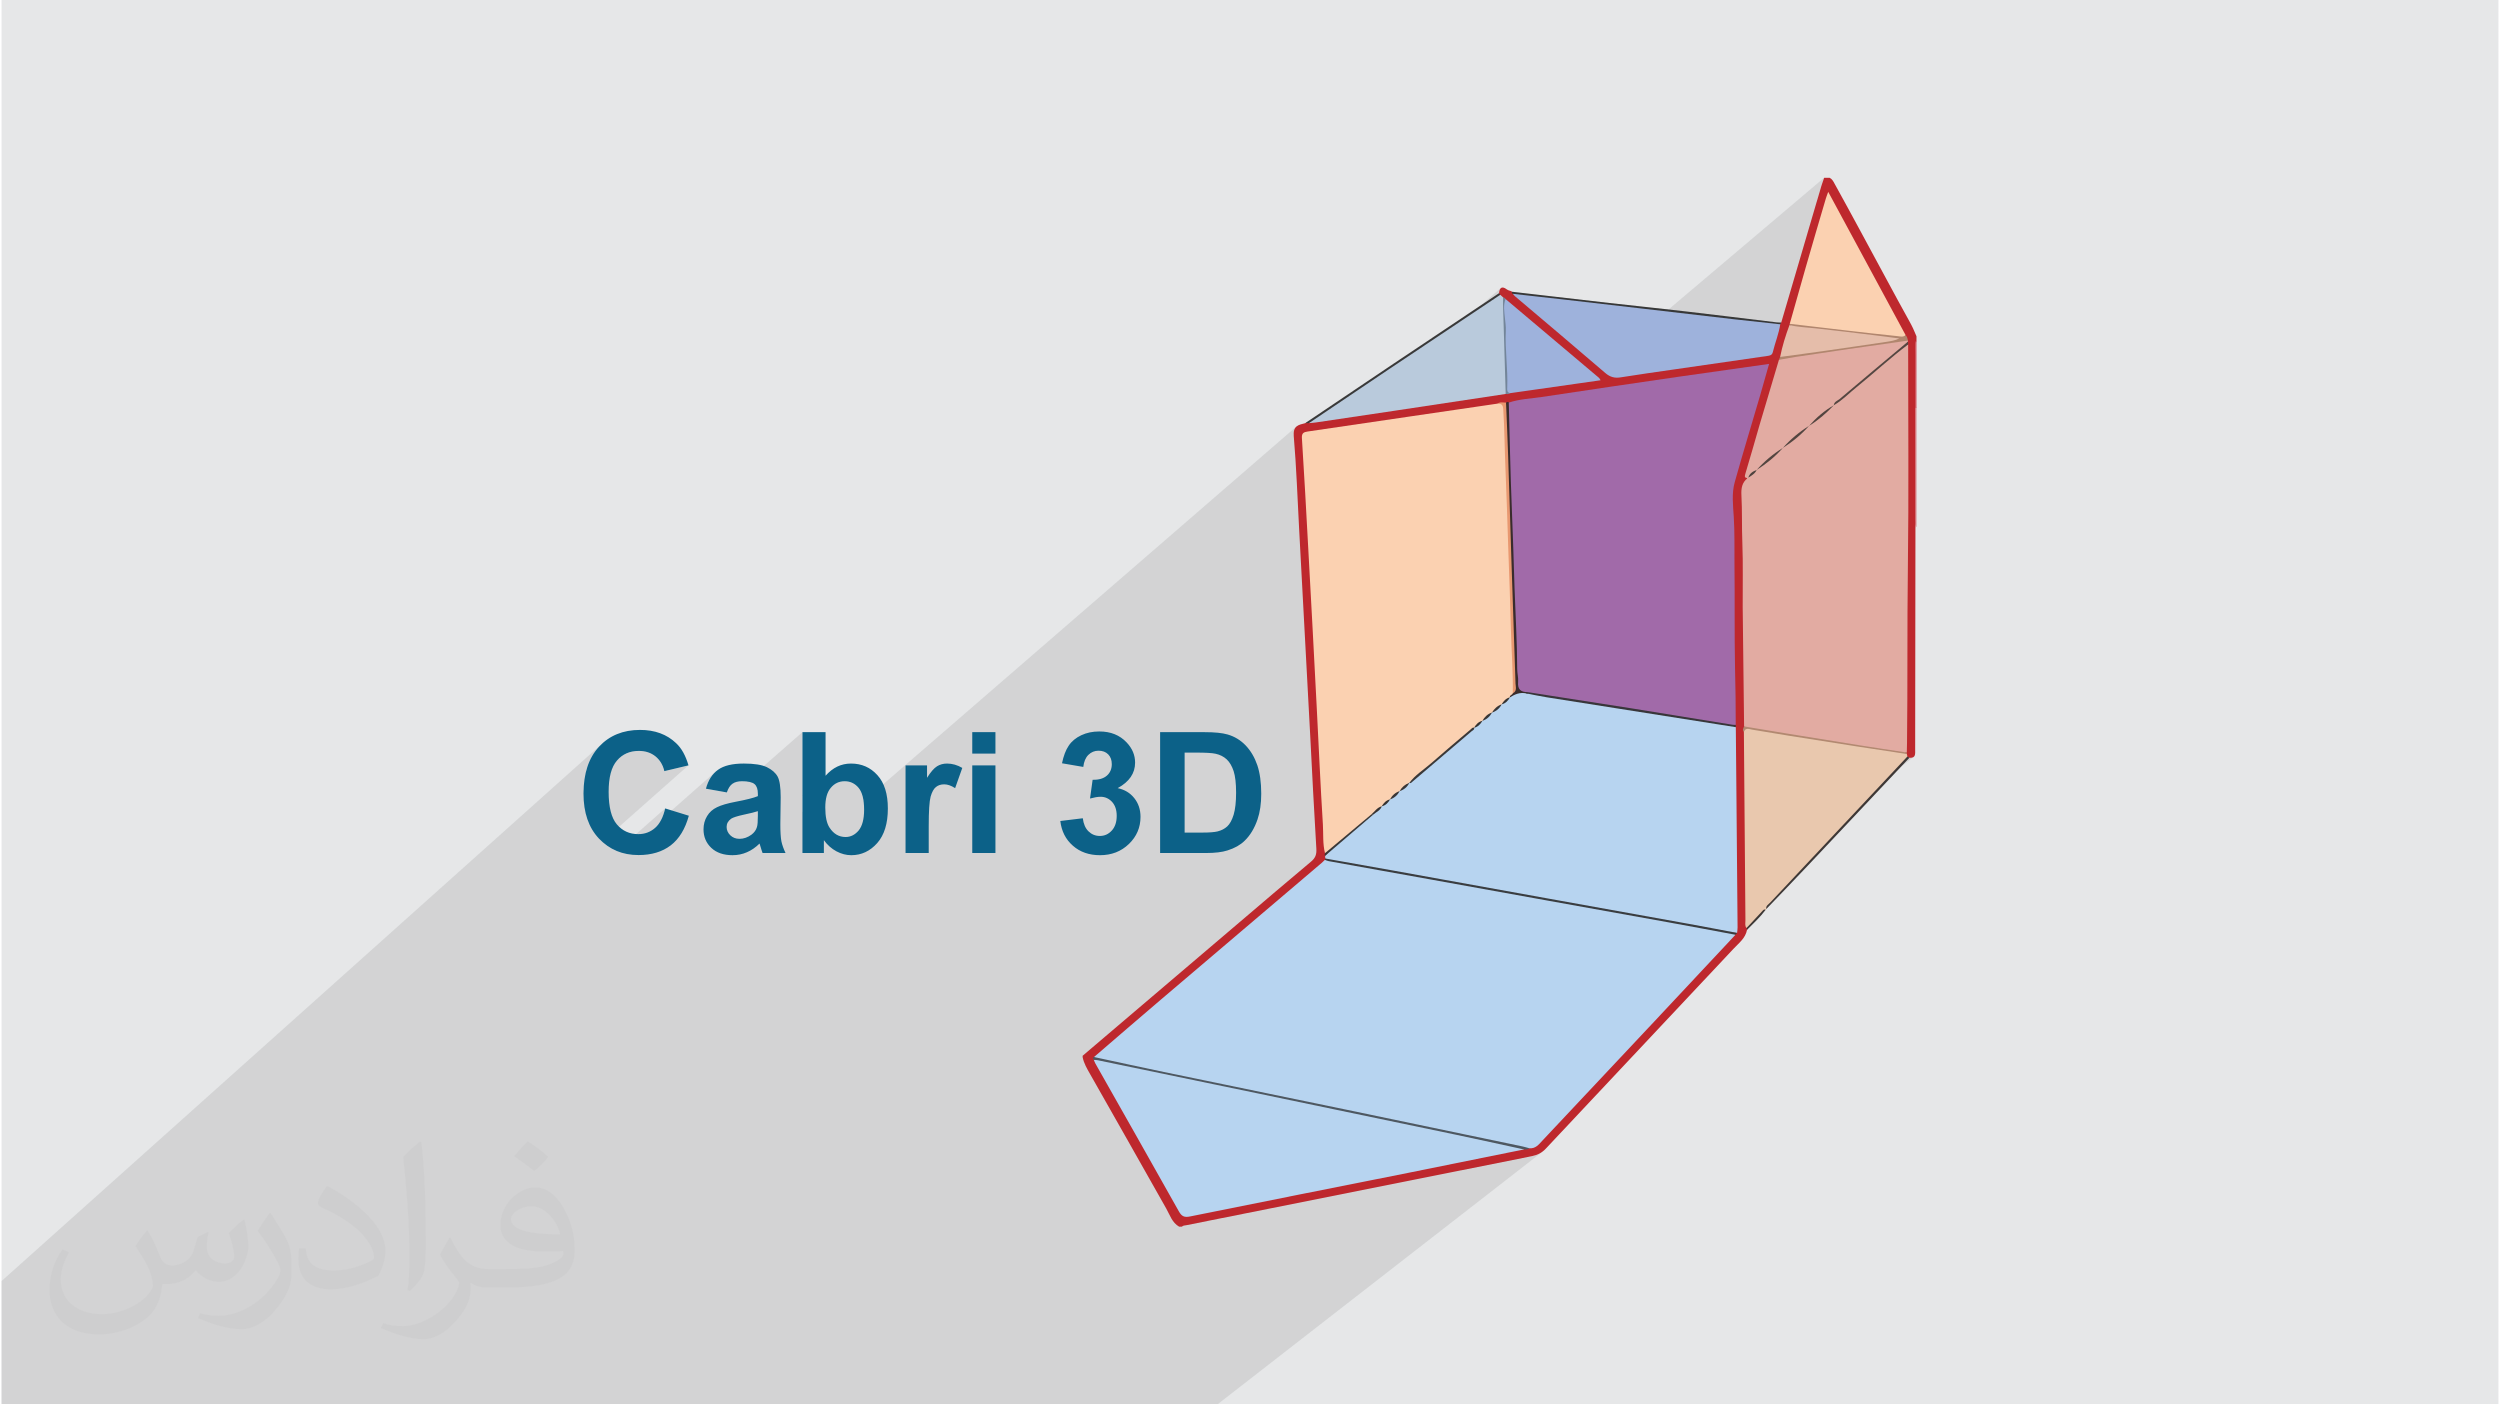 <?xml version="1.0" encoding="UTF-8"?>
<!DOCTYPE svg PUBLIC "-//W3C//DTD SVG 1.1//EN" "http://www.w3.org/Graphics/SVG/1.1/DTD/svg11.dtd">
<!-- Creator: CorelDRAW 2018 (64-Bit) -->
<svg xmlns="http://www.w3.org/2000/svg" xml:space="preserve" width="356px" height="200px" version="1.1" style="shape-rendering:geometricPrecision; text-rendering:geometricPrecision; image-rendering:optimizeQuality; fill-rule:evenodd; clip-rule:evenodd"
viewBox="0 0 356 200"
 xmlns:xlink="http://www.w3.org/1999/xlink">
 <defs>
  <style type="text/css">
   <![CDATA[
    .fil0 {fill:#E6E7E8}
    .fil13 {fill:#FBD1B1;fill-rule:nonzero}
    .fil18 {fill:#E89870;fill-rule:nonzero}
    .fil8 {fill:#E9C8AE;fill-rule:nonzero}
    .fil17 {fill:#E5BDAA;fill-rule:nonzero}
    .fil14 {fill:#E2ABA2;fill-rule:nonzero}
    .fil4 {fill:#DF8B92;fill-rule:nonzero}
    .fil5 {fill:#D25862;fill-rule:nonzero}
    .fil3 {fill:#BE282D;fill-rule:nonzero}
    .fil11 {fill:#B7D4F0;fill-rule:nonzero}
    .fil16 {fill:#B9CADC;fill-rule:nonzero}
    .fil22 {fill:#B1866E;fill-rule:nonzero}
    .fil24 {fill:#B28971;fill-rule:nonzero}
    .fil15 {fill:#9EB2DC;fill-rule:nonzero}
    .fil12 {fill:#A16AA9;fill-rule:nonzero}
    .fil25 {fill:#544641;fill-rule:nonzero}
    .fil34 {fill:#534540;fill-rule:nonzero}
    .fil35 {fill:#52443F;fill-rule:nonzero}
    .fil26 {fill:#738599;fill-rule:nonzero}
    .fil36 {fill:#4D423D;fill-rule:nonzero}
    .fil21 {fill:#392C2C;fill-rule:nonzero}
    .fil9 {fill:#3E3836;fill-rule:nonzero}
    .fil10 {fill:#3C3735;fill-rule:nonzero}
    .fil30 {fill:#373332;fill-rule:nonzero}
    .fil28 {fill:#3A3838;fill-rule:nonzero}
    .fil31 {fill:#393636;fill-rule:nonzero}
    .fil33 {fill:#353332;fill-rule:nonzero}
    .fil32 {fill:#343231;fill-rule:nonzero}
    .fil27 {fill:#393838;fill-rule:nonzero}
    .fil29 {fill:#383636;fill-rule:nonzero}
    .fil19 {fill:#4E5861;fill-rule:nonzero}
    .fil7 {fill:#393939;fill-rule:nonzero}
    .fil6 {fill:#373838;fill-rule:nonzero}
    .fil23 {fill:#38363A;fill-rule:nonzero}
    .fil20 {fill:#3A3D40;fill-rule:nonzero}
    .fil2 {fill:#0C6188;fill-rule:nonzero}
    .fil37 {fill:#373435;fill-opacity:0.031}
    .fil1 {fill:#2B2A29;fill-opacity:0.102}
   ]]>
  </style>
 </defs>
 <g id="Layer_x0020_1">
  <polygon class="fil0" points="0.22,0 355.78,0 355.78,200 0.22,200 "/>
  <path class="fil1" d="M99.58 200l-0.15 0 -0.03 0 -0.47 0 -0.93 0 -0.2 0 -1.85 0 -0.43 0 -0.03 0 -1.16 0 -0.03 0 -0.18 0 0 0 0 0 -0.02 0 -0.11 0 -0.22 0 -0.12 0 -0.03 0 -0.05 0 -0.1 0 -0.04 0 0 0 -0.01 0 -0.01 0 -0.01 0 -0.02 0 0 0 -0.01 0 -0.01 0 0 0 -0.03 0 0 0 -0.01 0 -0.01 0 0 0 -0.01 0 0 0 -0.04 0 0 0 -0.02 0 -0.02 0 0 0 -0.02 0 -0.01 0 -0.01 0 0 0 0 0 -0.01 0 -0.01 0 -0.01 0 0 0 -0.03 0 -0.01 0 0 0 -0.02 0 -0.03 0 -0.02 0 -0.01 0 -0.01 0 -0.01 0 -0.01 0 -0.01 0 -0.02 0 -0.01 0 0 0 -0.01 0 -0.01 0 0 0 -0.01 0 -0.04 0 0 0 0 0 -0.01 0 -0.01 0 -0.03 0 0 0 0 0 -0.01 0 0 0 -0.02 0 -0.01 0 0 0 -0.01 0 -0.01 0 -0.01 0 -0.01 0 0 0 0 0 -0.01 0 -0.02 0 0 0 -0.01 0 -0.02 0 0 0 -0.02 0 -0.01 0 -0.03 0 -0.01 0 0 0 -0.01 0 -0.01 0 -0.03 0 -0.02 0 -0.01 0 -0.04 0 -0.04 0 -0.04 0 -0.01 0 -0.01 0 -0.02 0 0 0 -0.04 0 -0.19 0 -0.45 0 -0.36 0 -0.12 0 -1.18 0 -0.25 0 -0.6 0 -0.12 0 -0.01 0 -0.01 0 -0.07 0 -0.02 0 0 0 -0.02 0 -0.02 0 -0.02 0 -0.06 0 0 0 -0.03 0 -0.04 0 0 0 -0.03 0 0 0 0 0 -0.04 0 -0.01 0 -0.02 0 0 0 0 0 -0.02 0 0 0 -0.03 0 -0.02 0 -0.01 0 -0.02 0 -0.02 0 0 0 -0.03 0 -0.01 0 -0.01 0 -0.01 0 -0.01 0 0 0 -0.01 0 -0.03 0 -0.03 0 -0.02 0 -0.02 0 -0.07 0 -0.07 0 -0.08 0 -0.09 0 -0.06 0 -0.09 0 -0.76 0 -0.05 0 -0.09 0 0 0 -0.07 0 -0.18 0 -0.03 0 -0.46 0 -0.09 0 -0.52 0 -3.16 0 -0.04 0 -0.21 0 -1.66 0 -0.06 0 -1.23 0 -0.76 0 -0.74 0 -1.22 0 -0.55 0 -0.13 0 -1.08 0 -0.29 0 -0.34 0 -1.1 0 -0.2 0 -0.33 0 -0.11 0 -0.58 0 -0.66 0 -0.3 0 -0.16 0 -1.11 0 0 0 -0.01 0 -0.1 0 -0.03 0 -0.02 0 -0.62 0 -0.85 0 -2.37 0 -0.88 0 -1.44 0 -0.26 0 -1.81 0 -2.64 0 -1.92 0 -0.61 0 -0.09 0 -0.46 0 -0.14 0 -0.06 0 -0.49 0 -0.13 0 0 0 -0.47 0 -0.81 0 -0.12 0 -0.43 0 -0.67 0 -0.25 0 -1.25 0 -0.25 0 -0.15 0 -1.04 0 -0.37 0 -1.19 0 -0.22 0 -0.36 0 0 0 -0.36 0 -0.49 0 -0.09 0 -0.32 0 -0.05 0 -0.38 0 -0.35 0 -0.38 0 -0.37 0 -0.22 0 -2.04 0 -1.7 0 -1.04 0 -0.08 0 -1.96 0 -0.47 0 -0.18 0 -0.5 0 -2 0 -0.3 0 -0.02 0 -1.22 0 -0.5 0 -0.05 0 -0.24 0 -0.19 0 -0.15 0 -0.06 0 -0.16 0 -0.13 0 -0.02 0 -0.17 0 -0.14 0 -0.41 0 -0.13 0 -0.05 0 -0.41 0 -0.49 0 -0.77 0 -0.48 0 -0.44 0 -0.09 0 -0.54 0 -0.16 0 -0.41 0 -0.53 0 -0.33 0 -0.73 0 -0.04 0 -0.35 0 -0.08 0 -0.55 0 -0.07 0 -0.18 0 -2.25 0 -3.06 0 -0.95 0 -0.89 0 -0.01 0 -1.57 0 -0.07 0 -0.78 0 -2.74 0 -2.28 0 -0.13 0 -3.61 0 -0.18 0 -0.19 0 -0.56 0 -0.57 0 -2.76 0 -0.75 0 0 -0.07 0 -0.38 0 -1.03 0 -2.97 0 -2.08 0 -7.05 0 -3.99 85.66 -76.66 -0.57 0.55 -0.52 0.63 -0.46 0.68 -0.38 0.75 -0.31 0.8 -0.24 0.87 -0.17 0.92 -0.11 0.99 -0.02 0.54 5.07 -4.52 0.33 -0.28 0.36 -0.24 0.37 -0.19 0.4 -0.15 0.43 -0.11 0.44 -0.06 0.47 -0.02 0.34 0.01 0.33 0.03 0.31 0.06 0.3 0.09 0.29 0.11 0.27 0.13 0.27 0.16 0.25 0.18 0.23 0.2 0.21 0.22 0.19 0.24 0.17 0.25 0.15 0.28 0.12 0.29 0.11 0.31 0.09 0.32 3.44 -0.82 -12.28 10.87 0.11 0.1 0.6 0.48 0.65 0.4 0.69 0.33 0.04 0.02 6.87 -6.07 -0.12 0.46 -0.13 0.43 -0.16 0.39 -0.14 0.31 7.79 -6.87 -0.27 0.26 -0.26 0.3 -0.22 0.32 -0.21 0.35 -0.18 0.39 -0.16 0.41 -0.14 0.44 2.47 0.44 1.19 -1.05 0.12 -0.09 0.13 -0.09 0.14 -0.07 0.15 -0.06 0.17 -0.05 0.18 -0.04 0.19 -0.03 0.2 -0.01 0.21 -0.01 0.32 0.01 0.28 0.02 0 0 8 -7.02 0 9.01 3.68 -3.21 -0.39 0.41 -3.29 2.87 0 2.31 4.45 -3.88 0.23 -0.16 0.24 -0.13 0.26 -0.1 0.26 -0.07 0.28 -0.04 0.29 -0.02 0.3 0.02 0.28 0.04 0.27 0.08 0.25 0.1 0.25 0.13 0.22 0.17 0.22 0.19 0.2 0.22 0.18 0.26 0.16 0.29 0.13 0.33 0.11 0.37 0.09 0.4 0.03 0.26 61.68 -53.4 -0.21 0.22 -0.14 0.29 -0.07 0.38 0 0.07 1.63 -1.41 1.57 -1.06 1.57 -1.06 1.57 -1.05 1.57 -1.06 1.57 -1.06 1.57 -1.05 1.58 -1.06 1.57 -1.06 0.94 -0.62 0.94 -0.63 0.94 -0.63 0.93 -0.63 0.94 -0.63 0.94 -0.63 0.94 -0.63 0.94 -0.63 0.94 -0.62 0.94 -0.63 0.94 -0.63 0.94 -0.63 0.94 -0.63 0.32 -0.22 2.7 -2.32 -0.09 0.16 -0.07 0.22 -0.04 0.28 0.02 0.03 0.03 0.03 0.02 0.02 0.02 0.03 0.02 0.03 0.03 0.03 0.02 0.03 0.02 0.03 0.06 0.05 0.05 0.04 0.05 0.05 0.05 0.05 0.05 0.04 0.05 0.05 0.05 0.04 0.05 0.05 0.05 0.01 0.05 0.02 0.06 0.01 0.05 0.02 0.04 0.03 0 0.01 1.05 -0.9 0.86 0.1 0.87 0.1 0.87 0.1 0.86 0.1 0.87 0.1 0.86 0.1 0.87 0.1 0.87 0.1 0.86 0.1 0.87 0.1 0.87 0.1 0.86 0.1 0.87 0.1 0.87 0.1 0.86 0.1 0.87 0.1 1.38 0.15 1.39 0.16 1.38 0.15 1.38 0.15 1.38 0.15 1.39 0.15 0.1 0.01 22.15 -18.75 -0.04 0.14 -0.05 0.13 -0.05 0.14 -0.05 0.14 -0.05 0.14 -0.05 0.13 -0.04 0.14 -0.05 0.14 -0.35 1.22 -0.32 1.06 1.63 -1.38 0.7 1.3 0.7 1.29 0.69 1.29 0.7 1.28 0.69 1.29 0.69 1.27 0.69 1.28 0.69 1.27 0.68 1.27 0.69 1.27 0.68 1.27 0.69 1.27 0.68 1.26 0.69 1.27 0.68 1.26 0.68 1.26 0 0 0.08 0.09 0.06 0.08 0.05 0.1 0.04 0.1 0.03 0.1 0.03 0.1 0.02 0.11 0.03 0.1 -0.24 0.2 0 0.04 0 0.03 0 0.04 0 0.03 0.24 -0.2 -0.24 0.2 0 0.01 0 0.04 0 0.04 0 0.06 0 0.06 0 0.04 0.26 -0.04 0 0.41 1.19 -0.98 -0.08 0.07 -0.05 0.08 -0.04 0.09 -0.02 0.09 0 0.1 0 0.09 0 0.1 0 0.1 0 1.11 0 1.12 0.01 1.11 0 1.11 0 1.12 0 1.11 0 1.11 0.01 1.09 0.04 -0.03 0.02 -0.02 0.02 0 0.02 0 0.03 0.02 0.02 0.02 0.02 0.03 0 1.05 0 1.05 0 1.06 0 1.06 0 1.05 0 1.05 0 1.06 0 1.06 0 1.05 0 1.05 0 1.06 0 1.06 0 1.05 0 1.05 0 1.06 0 1.05 -0.06 0.07 -1.12 0.9 -0.01 1.07 -0.02 1.99 -0.02 2 -0.02 1.55 -0.01 1.55 -0.01 1.55 -0.01 1.55 0 1.55 -0.01 1.55 0 1.55 0 1.55 0 1.55 0 1.54 -0.01 1.55 0 1.55 -0.01 1.55 -0.01 1.55 -0.01 1.55 -0.02 1.55 0 0.17 0 0.17 0 0.17 -0.01 0.18 0 0.17 -0.01 0.17 0 0.17 -0.01 0.17 0 0.03 0 0.02 0 0.03 0 0.02 0 0.03 0 0.03 0 0.02 0 0.03 0.01 0.04 0.01 0.05 0.01 0.04 0.01 0.04 0.02 0.05 0.01 0.04 0.01 0.05 0.01 0.04 0 0.07 0 0.06 0.05 0.02 0.08 0.01 0.07 0.02 0.08 0.01 0.31 -0.01 0.22 -0.06 -2.79 2.19 -0.1 0.11 -0.36 0.42 -0.37 0.4 -0.38 0.4 -0.97 0.99 -0.97 1 -0.95 1.01 -0.95 1.02 -0.95 1.02 -0.95 1.02 -0.96 1.01 -0.96 1.01 -0.75 0.78 -0.75 0.78 -0.74 0.79 -0.74 0.79 -0.74 0.8 -0.74 0.79 -0.73 0.8 -0.73 0.81 -0.43 0.45 -0.43 0.44 -0.44 0.44 -0.44 0.44 -0.43 0.44 -0.41 0.47 -0.39 0.48 -0.36 0.51 -0.01 0.08 -0.17 0.13 -0.2 0.27 -0.32 0.37 -0.32 0.36 -0.34 0.36 -0.34 0.34 -0.35 0.35 -0.34 0.34 -0.35 0.35 -3.68 2.88 -0.85 0.9 -1.44 1.54 -1.44 1.54 -1.44 1.54 -1.43 1.54 -1.45 1.54 -1.44 1.54 -0.99 1.06 -1 1.06 -1 1.07 -1 1.06 -1 1.06 -0.99 1.07 -1 1.06 -1 1.06 -1 1.06 -1 1.07 -1 1.06 -1 1.06 -1 1.07 -0.99 1.06 -1 1.06 -1 1.06 -0.19 0.21 -0.19 0.21 -0.2 0.19 -0.21 0.18 -2.24 1.74 1.53 -0.31 0.3 -0.07 0.27 -0.08 0.27 -0.1 0.25 -0.13 0.24 -0.14 0.23 -0.16 -46.36 36.04 -0.65 0 -1.11 0 -0.2 0 -0.45 0 -0.54 0 -0.68 0 -0.71 0 -3.23 0 -3.29 0 -0.36 0 -0.34 0 -0.1 0 -0.08 0 -0.06 0 -0.02 0 -0.24 0 -0.35 0 -0.12 0 -0.57 0 -0.03 0 -1.98 0 -2.44 0 -0.44 0 -0.41 0 -0.15 0 -0.33 0 0 0 -0.31 0 -0.18 0 -0.24 0 -0.02 0 -0.23 0 -0.46 0 -0.87 0 -1.37 0 -4.46 0 -1.72 0 -5.66 0 -0.35 0 -1.68 0 -0.36 0 0 0 -0.38 0 -1.5 0 -0.16 0 -0.88 0 -2.43 0 -0.71 0 -1.35 0 -0.26 0 -0.19 0 -0.27 0 -0.42 0 -0.96 0 0 0 -0.38 0 -0.45 0 -0.02 0 -0.45 0 -1.6 0 -0.34 0 -5.63 0 -0.01 0 -0.75 0 -6.96 0 -0.34 0 -2.56 0 -2.58 0 -4.33 0 -1.06 0zm171.88 -151.07l-0.3 0.25 0 0 0.3 -0.25z"/>
  <g id="_2160058401904">
   <path class="fil2" d="M94.72 115.12l3.37 1.04c-0.52,1.89 -1.38,3.3 -2.58,4.22 -1.21,0.92 -2.73,1.38 -4.58,1.38 -2.28,0 -4.16,-0.78 -5.64,-2.35 -1.47,-1.56 -2.2,-3.69 -2.2,-6.41 0,-2.86 0.74,-5.09 2.22,-6.68 1.47,-1.58 3.42,-2.38 5.83,-2.38 2.11,0 3.82,0.63 5.13,1.88 0.79,0.73 1.37,1.79 1.77,3.17l-3.44 0.82c-0.2,-0.89 -0.63,-1.59 -1.27,-2.11 -0.65,-0.52 -1.44,-0.77 -2.36,-0.77 -1.28,0 -2.32,0.45 -3.11,1.37 -0.8,0.91 -1.19,2.4 -1.19,4.45 0,2.17 0.39,3.72 1.17,4.64 0.79,0.93 1.8,1.39 3.06,1.39 0.92,0 1.72,-0.3 2.39,-0.89 0.66,-0.58 1.14,-1.5 1.43,-2.77zm8.78 -2.28l-2.98 -0.53c0.33,-1.22 0.91,-2.12 1.74,-2.7 0.82,-0.59 2.04,-0.88 3.66,-0.88 1.47,0 2.57,0.17 3.29,0.52 0.71,0.35 1.22,0.79 1.52,1.33 0.29,0.53 0.44,1.51 0.44,2.95l-0.05 3.84c0,1.1 0.05,1.91 0.15,2.43 0.11,0.52 0.31,1.08 0.59,1.67l-3.27 0c-0.08,-0.22 -0.19,-0.54 -0.31,-0.96 -0.05,-0.2 -0.09,-0.33 -0.12,-0.39 -0.56,0.55 -1.16,0.97 -1.8,1.24 -0.64,0.28 -1.32,0.42 -2.05,0.42 -1.28,0 -2.29,-0.35 -3.02,-1.04 -0.74,-0.7 -1.11,-1.58 -1.11,-2.64 0,-0.71 0.17,-1.33 0.51,-1.89 0.33,-0.55 0.8,-0.97 1.41,-1.26 0.61,-0.3 1.48,-0.55 2.62,-0.77 1.54,-0.29 2.61,-0.56 3.2,-0.81l0 -0.33c0,-0.65 -0.15,-1.1 -0.47,-1.38 -0.31,-0.27 -0.91,-0.41 -1.78,-0.41 -0.59,0 -1.04,0.12 -1.37,0.36 -0.33,0.23 -0.6,0.64 -0.8,1.23zm4.42 2.67c-0.42,0.14 -1.09,0.31 -2.01,0.5 -0.91,0.2 -1.51,0.39 -1.79,0.57 -0.43,0.31 -0.65,0.7 -0.65,1.17 0,0.46 0.18,0.86 0.52,1.19 0.35,0.34 0.78,0.51 1.32,0.51 0.59,0 1.16,-0.2 1.7,-0.59 0.39,-0.3 0.66,-0.66 0.78,-1.09 0.09,-0.28 0.13,-0.82 0.13,-1.61l0 -0.65zm6.35 5.96l0 -17.21 3.29 0 0 6.21c1.02,-1.16 2.22,-1.74 3.62,-1.74 1.52,0 2.77,0.55 3.76,1.65 1,1.1 1.49,2.68 1.49,4.75 0,2.13 -0.5,3.77 -1.51,4.92 -1.02,1.15 -2.25,1.73 -3.7,1.73 -0.71,0 -1.41,-0.18 -2.11,-0.55 -0.69,-0.37 -1.29,-0.9 -1.79,-1.59l0 1.83 -3.05 0zm3.25 -6.48c0,1.29 0.2,2.26 0.61,2.87 0.57,0.88 1.33,1.33 2.28,1.33 0.73,0 1.35,-0.32 1.87,-0.94 0.51,-0.63 0.77,-1.61 0.77,-2.96 0,-1.43 -0.27,-2.46 -0.78,-3.09 -0.52,-0.63 -1.18,-0.95 -1.99,-0.95 -0.79,0 -1.45,0.31 -1.97,0.93 -0.53,0.61 -0.79,1.55 -0.79,2.81zm14.73 6.48l-3.3 0 0 -12.48 3.06 0 0 1.77c0.52,-0.83 1,-1.38 1.42,-1.64 0.42,-0.26 0.89,-0.39 1.43,-0.39 0.75,0 1.47,0.21 2.17,0.62l-1.02 2.88c-0.56,-0.36 -1.07,-0.54 -1.55,-0.54 -0.47,0 -0.86,0.12 -1.18,0.38 -0.32,0.25 -0.57,0.71 -0.76,1.37 -0.18,0.67 -0.27,2.06 -0.27,4.18l0 3.85zm6.2 -14.16l0 -3.05 3.3 0 0 3.05 -3.3 0zm0 14.16l0 -12.48 3.3 0 0 12.48 -3.3 0zm12.54 -4.56l3.2 -0.39c0.1,0.81 0.37,1.44 0.82,1.87 0.44,0.43 0.98,0.65 1.61,0.65 0.67,0 1.24,-0.26 1.71,-0.78 0.46,-0.51 0.69,-1.21 0.69,-2.09 0,-0.83 -0.22,-1.49 -0.66,-1.98 -0.45,-0.48 -0.99,-0.73 -1.63,-0.73 -0.42,0 -0.92,0.09 -1.51,0.25l0.37 -2.67c0.89,0.02 1.56,-0.18 2.03,-0.59 0.47,-0.41 0.7,-0.96 0.7,-1.64 0,-0.58 -0.17,-1.04 -0.51,-1.39 -0.35,-0.35 -0.8,-0.52 -1.38,-0.52 -0.56,0 -1.04,0.2 -1.44,0.59 -0.4,0.39 -0.64,0.97 -0.73,1.72l-3.03 -0.52c0.22,-1.05 0.53,-1.88 0.96,-2.51 0.42,-0.63 1.02,-1.12 1.78,-1.48 0.76,-0.36 1.62,-0.54 2.57,-0.54 1.62,0 2.91,0.52 3.89,1.56 0.81,0.85 1.21,1.81 1.21,2.88 0,1.51 -0.82,2.72 -2.48,3.63 0.99,0.21 1.77,0.68 2.36,1.42 0.59,0.74 0.89,1.62 0.89,2.67 0,1.51 -0.55,2.8 -1.65,3.86 -1.11,1.07 -2.48,1.6 -4.12,1.6 -1.55,0 -2.84,-0.45 -3.86,-1.35 -1.03,-0.9 -1.62,-2.07 -1.79,-3.52zm14.21 -12.65l6.34 0c1.43,0 2.52,0.11 3.27,0.33 1,0.29 1.87,0.82 2.59,1.58 0.72,0.76 1.26,1.69 1.64,2.79 0.37,1.1 0.56,2.46 0.56,4.07 0,1.42 -0.18,2.63 -0.53,3.66 -0.43,1.25 -1.04,2.27 -1.84,3.04 -0.6,0.59 -1.41,1.05 -2.43,1.37 -0.77,0.25 -1.79,0.37 -3.07,0.37l-6.53 0 0 -17.21zm3.49 2.91l0 11.39 2.58 0c0.97,0 1.66,-0.06 2.09,-0.16 0.57,-0.14 1.03,-0.38 1.4,-0.72 0.37,-0.34 0.67,-0.89 0.91,-1.66 0.23,-0.77 0.35,-1.82 0.35,-3.15 0,-1.33 -0.12,-2.35 -0.35,-3.06 -0.24,-0.72 -0.56,-1.27 -0.98,-1.67 -0.43,-0.4 -0.96,-0.67 -1.61,-0.81 -0.48,-0.11 -1.43,-0.16 -2.84,-0.16l-1.55 0z"/>
   <path class="fil3" d="M272.76 75.01c-0.01,10.57 -0.02,21.14 -0.04,31.71 -0.01,0.57 0.14,1.27 -0.82,1.19 -0.2,-0.04 -0.41,-0.05 -0.51,-0.28 -0.07,-0.15 -0.1,-0.31 -0.11,-0.48 -0.02,-0.12 -0.03,-0.24 -0.04,-0.36 -0.04,-7.91 -0.18,-15.83 0.02,-23.73 0.28,-10.86 0.04,-21.71 0.16,-32.56 0,-0.36 -0.01,-0.72 0.03,-1.07 0.01,-0.17 0.01,-0.34 0.01,-0.5 0,-0.1 0,-0.21 0,-0.31 -0.05,-0.33 -0.16,-0.64 -0.35,-0.93 -3.61,-6.46 -7.05,-13.02 -10.74,-19.71 -1.8,6.15 -3.59,12.12 -5.28,18.12 -0.02,0.1 -0.05,0.2 -0.08,0.29 -0.46,1.47 -0.9,2.94 -1.3,4.43 -0.05,0.2 -0.13,0.38 -0.18,0.58 -1.59,5.25 -3.06,10.54 -4.66,15.78 -0.14,0.44 0.03,0.84 -0.05,1.25 -0.41,0.7 -0.55,1.45 -0.52,2.26 0.28,8.95 0.14,17.9 0.23,26.86 0.02,1.89 0.22,3.78 0.12,5.68 -0.1,0.4 -0.16,0.81 -0.02,1.23 0.14,2.12 0.09,4.24 0.05,6.35 -0.1,6.56 0.33,13.1 0.21,19.65 0,0.52 -0.01,1.04 -0.03,1.57 0,0.13 -0.03,0.25 -0.08,0.37 -0.22,1.21 -1.18,1.9 -1.94,2.72 -8.9,9.48 -17.81,18.95 -26.7,28.43 -0.57,0.61 -1.19,0.93 -2,1.09 -16.4,3.27 -32.8,6.55 -49.21,9.83 -0.22,0.04 -0.46,0.03 -0.63,0.21 -0.13,0 -0.26,0 -0.39,0 -1.01,-0.58 -1.32,-1.68 -1.84,-2.59 -3.61,-6.39 -7.22,-12.78 -10.85,-19.16 -0.43,-0.76 -0.88,-1.51 -1.05,-2.39 0,-0.06 0,-0.13 0,-0.2 7.43,-6.32 14.86,-12.64 22.29,-18.97 3.41,-2.9 6.8,-5.81 10.24,-8.68 0.62,-0.52 0.8,-1.02 0.75,-1.83 -0.33,-5.34 -0.59,-10.69 -0.87,-16.04 -0.52,-9.81 -1.05,-19.63 -1.58,-29.44 -0.24,-4.43 -0.39,-8.87 -0.77,-13.3 -0.12,-1.46 0.69,-1.58 1.63,-1.82 0.16,-0.07 0.32,-0.13 0.49,-0.18 6.65,-1.15 13.35,-2.03 20.03,-3.05 2.61,-0.4 5.22,-0.82 7.84,-1.16 0.26,0 0.52,-0.03 0.77,-0.1 4.09,-0.59 8.17,-1.21 12.44,-1.86 -1.51,-1.29 -2.9,-2.45 -4.28,-3.63 -2.89,-2.48 -5.85,-4.88 -8.7,-7.41 -0.13,-0.12 -0.27,-0.23 -0.42,-0.34 -0.17,-0.12 -0.33,-0.27 -0.46,-0.43 -0.08,-0.1 -0.12,-0.22 -0.11,-0.35 0.07,-0.81 0.44,-1.05 1.11,-0.54 0.25,0.19 0.54,0.17 0.77,0.34 0.04,0.22 0.25,0.24 0.39,0.35 2.56,2.03 5,4.2 7.51,6.3 1.88,1.58 3.76,3.15 5.6,4.76 0.53,0.47 1.13,0.61 1.82,0.5 6.76,-1 13.52,-2 20.29,-2.92 0.87,-0.12 1.33,-0.51 1.52,-1.37 0.22,-0.99 0.51,-1.96 0.84,-2.92 0.08,-0.15 0.22,-0.22 0.34,-0.32 1.91,-6.5 3.82,-13 5.73,-19.51 0.11,-0.37 0.26,-0.73 0.38,-1.1 0.27,0 0.53,0 0.79,0 0.34,0.18 0.51,0.49 0.68,0.81 2.52,4.55 4.96,9.13 7.44,13.7 1.07,1.95 2.1,3.92 3.19,5.85 0.41,0.72 0.75,1.45 1.05,2.21 0,0.2 0,0.39 0,0.59 -0.21,0.7 -0.08,1.42 -0.09,2.12 -0.02,2.51 -0.01,5.02 -0.01,7.52 0,5.28 0.01,10.55 0,15.82 0,0.36 0.05,0.72 -0.05,1.07z"/>
   <path class="fil4" d="M272.76 75.01c0,-5.63 -0.01,-11.27 -0.02,-16.9 0.05,-0.1 0.11,-0.1 0.17,-0.01 0,5.62 0,11.25 0,16.87l-0.06 0.07 -0.09 -0.03z"/>
   <path class="fil5" d="M272.91 58.1c-0.05,0 -0.11,0 -0.17,0.01 -0.01,-2.97 -0.02,-5.94 -0.02,-8.91 0,-0.26 -0.06,-0.53 0.19,-0.72 0,3.2 0,6.41 0,9.62z"/>
   <path class="fil6" d="M215.43 41.84c-0.15,-0.06 -0.21,-0.15 -0.08,-0.29 4.62,0.53 9.24,1.08 13.86,1.6 3.69,0.42 7.38,0.79 11.06,1.22 4.23,0.49 8.46,1.02 12.69,1.53 0.23,0.03 0.46,0.02 0.69,0.03 -0.05,0.08 -0.09,0.17 -0.14,0.25 -0.48,0.31 -1,0.22 -1.52,0.16 -7.76,-0.91 -15.52,-1.8 -23.28,-2.7 -3.96,-0.46 -7.92,-0.91 -11.88,-1.37 -0.5,-0.06 -0.95,-0.23 -1.4,-0.43z"/>
   <path class="fil7" d="M186.4 60.25c-0.18,0 -0.36,0.01 -0.54,0.01 4.19,-2.82 8.38,-5.64 12.57,-8.46 5.01,-3.35 10.02,-6.7 15.03,-10.05 0.06,0.07 0.12,0.15 0.18,0.23 -0.08,0.37 -0.4,0.5 -0.66,0.68 -8.45,5.73 -16.96,11.36 -25.44,17.04 -0.36,0.24 -0.76,0.36 -1.14,0.55z"/>
   <path class="fil8" d="M248.7 132.16c-0.27,-0.35 -0.14,-0.76 -0.15,-1.14 -0.07,-8.93 -0.14,-17.87 -0.22,-26.8 -0.01,-0.81 0.6,-0.65 1.03,-0.6 1.68,0.22 3.34,0.53 5.01,0.79 4.85,0.76 9.69,1.53 14.54,2.31 0.88,0.14 1.83,0.1 2.62,0.65 0.03,0.12 0.06,0.23 0.09,0.35 0.03,0.19 -0.07,0.32 -0.19,0.43 -1.1,0.97 -1.96,2.17 -3,3.21 -2.62,2.63 -5.08,5.4 -7.66,8.08 -2,2.08 -3.98,4.19 -5.92,6.34 -1.11,1.22 -2.42,2.27 -3.33,3.67l-0.01 0.08 -0.07 0.01c-0.95,0.84 -1.73,1.85 -2.74,2.62z"/>
   <path class="fil9" d="M251.52 129.45c-0.1,-0.48 0.33,-0.67 0.57,-0.94 6.51,-6.93 13.02,-13.86 19.53,-20.79 0.09,0.07 0.18,0.13 0.28,0.19 -4.84,5.13 -9.66,10.27 -14.5,15.39 -1.94,2.07 -3.92,4.1 -5.88,6.15z"/>
   <path class="fil10" d="M248.7 132.16c0.75,-0.81 1.5,-1.62 2.25,-2.42 0.13,-0.14 0.25,-0.31 0.49,-0.2 -0.78,1.05 -1.74,1.93 -2.66,2.86 -0.02,-0.08 -0.05,-0.16 -0.08,-0.24z"/>
   <path class="fil11" d="M247.13 133.11c-3.84,4.1 -7.67,8.21 -11.52,12.31 -5.32,5.67 -10.65,11.34 -15.97,17 -0.51,0.55 -0.98,1.18 -1.86,1.09 -1.74,0.04 -3.4,-0.47 -5.08,-0.82 -6.1,-1.28 -12.19,-2.54 -18.29,-3.82 -8.07,-1.68 -16.15,-3.35 -24.22,-5.02 -4.31,-0.9 -8.62,-1.81 -12.93,-2.68 -0.53,-0.1 -1.13,-0.1 -1.47,-0.65 3.16,-2.72 6.32,-5.45 9.49,-8.15 7.65,-6.51 15.3,-13.01 22.96,-19.52 0.14,-0.13 0.28,-0.27 0.42,-0.4 1.2,-0.25 2.32,0.21 3.46,0.41 7.61,1.33 15.21,2.74 22.81,4.1 5.91,1.06 11.81,2.14 17.71,3.22 4.49,0.82 8.98,1.62 13.48,2.43 0.38,0.07 0.78,0.12 1.01,0.5z"/>
   <path class="fil12" d="M214.85 57.33c1.53,-0.51 3.13,-0.57 4.7,-0.8 6.51,-0.99 13.03,-1.94 19.54,-2.89 4.22,-0.61 8.44,-1.2 12.83,-1.82 -0.44,1.54 -0.84,2.99 -1.26,4.43 -1.21,4.14 -2.47,8.25 -3.63,12.4 -0.46,1.62 -0.24,3.33 -0.14,4.97 0.14,2.23 0.08,4.45 0.1,6.66 0.06,4.97 -0.02,9.94 0.08,14.91 0.06,2.68 0.11,5.35 0.1,8.03 -0.55,0.47 -1.15,0.12 -1.69,0.04 -6.6,-1.05 -13.19,-2.1 -19.79,-3.13 -2.77,-0.44 -5.54,-0.88 -8.31,-1.33 -1.3,-0.22 -1.4,-0.38 -1.47,-1.61 -0.21,-4 -0.28,-8.01 -0.42,-12.01 -0.13,-3.84 -0.24,-7.69 -0.39,-11.53 -0.14,-3.8 -0.28,-7.61 -0.4,-11.42 -0.04,-1.27 -0.16,-2.54 -0.15,-3.81 0,-0.38 -0.05,-0.79 0.3,-1.09z"/>
   <path class="fil13" d="M188.68 121.49c-0.34,-1.33 -0.22,-2.71 -0.3,-4.07 -0.35,-5.57 -0.59,-11.15 -0.88,-16.73 -0.39,-7.56 -0.79,-15.12 -1.21,-22.69 -0.28,-5.21 -0.57,-10.43 -0.9,-15.64 -0.04,-0.69 0.27,-0.83 0.81,-0.91 4.94,-0.72 9.88,-1.45 14.82,-2.18 4.06,-0.6 8.13,-1.2 12.2,-1.79 0.81,-0.25 1.06,0.14 1.09,0.88 0.08,2.15 0.16,4.3 0.23,6.45 0.14,4.05 0.26,8.09 0.4,12.13 0.13,3.75 0.26,7.5 0.39,11.24 0.11,3.39 0.31,6.78 0.34,10.17 -0.02,0.34 -0.15,0.65 -0.39,0.9 -0.07,0.07 -0.14,0.14 -0.22,0.19 -0.4,0.23 -0.71,0.56 -1.04,0.87 -0.06,0.06 -0.13,0.11 -0.21,0.16 -0.45,0.26 -0.77,0.68 -1.16,1.02 -0.07,0.06 -0.14,0.11 -0.21,0.15 -0.46,0.26 -0.78,0.68 -1.16,1.02 -0.07,0.06 -0.14,0.11 -0.21,0.16 -0.39,0.22 -0.67,0.56 -0.99,0.85 -0.07,0.06 -0.14,0.11 -0.22,0.16 -2.99,2.54 -6.01,5.05 -8.96,7.65 -0.06,0.06 -0.14,0.11 -0.21,0.16 -0.47,0.26 -0.79,0.68 -1.19,1.03 -0.06,0.06 -0.13,0.11 -0.2,0.16 -0.46,0.26 -0.78,0.68 -1.17,1.02 -0.07,0.06 -0.14,0.11 -0.21,0.16 -0.38,0.21 -0.66,0.54 -0.98,0.83 -0.07,0.06 -0.14,0.11 -0.21,0.16 -0.51,0.3 -0.86,0.79 -1.32,1.14 -2,1.63 -3.93,3.34 -5.91,4.99 -0.23,0.19 -0.41,0.54 -0.82,0.36z"/>
   <path class="fil11" d="M247.18 103.55c0.03,3.3 0.06,6.6 0.09,9.9 0.06,6.2 0.11,12.41 0.16,18.62 0,0.26 -0.04,0.52 -0.07,0.78 -1.99,-0.11 -3.92,-0.62 -5.87,-0.96 -6.19,-1.1 -12.38,-2.22 -18.57,-3.35 -8.31,-1.5 -16.61,-3 -24.91,-4.5 -2.76,-0.5 -5.51,-1.01 -8.28,-1.48 -0.34,-0.06 -0.7,-0.11 -1.01,-0.31 -0.01,-0.12 -0.02,-0.25 -0.03,-0.38 2.13,-2.12 4.5,-3.97 6.81,-5.89 0.42,-0.39 0.79,-0.84 1.27,-1.17l-0.02 0.01c0.45,-0.26 0.75,-0.71 1.2,-0.99l-0.02 0.01c0.53,-0.32 0.87,-0.86 1.39,-1.19l-0.02 0.01c0.53,-0.31 0.87,-0.86 1.39,-1.19l-0.01 0.02c1.99,-1.65 3.94,-3.35 5.92,-5.02 1.12,-0.94 2.21,-1.9 3.32,-2.85l-0.02 0.02c0.46,-0.27 0.75,-0.72 1.2,-1l-0.02 0.01c0.53,-0.31 0.87,-0.86 1.39,-1.19l-0.02 0.02c0.53,-0.32 0.87,-0.86 1.39,-1.19l-0.01 0.01c0.45,-0.26 0.75,-0.72 1.19,-1l-0.02 0.02c0.64,-0.81 1.47,-0.92 2.4,-0.66 4.85,0.8 9.72,1.54 14.57,2.33 4.86,0.79 9.73,1.5 14.58,2.34 0.23,0.03 0.46,0.03 0.63,0.22z"/>
   <path class="fil14" d="M271.72 49.05c0,10.65 0.1,21.3 -0.04,31.95 -0.11,8.26 -0.02,16.53 -0.12,24.79 0,0.46 -0.02,0.91 -0.03,1.37 -1.07,0.13 -2.1,-0.23 -3.14,-0.38 -2.27,-0.34 -4.54,-0.73 -6.8,-1.08 -2.68,-0.43 -5.36,-0.86 -8.05,-1.27 -1.5,-0.23 -2.99,-0.52 -4.5,-0.7 -0.27,-0.03 -0.52,-0.03 -0.68,-0.29 -0.07,-5.65 -0.14,-11.3 -0.2,-16.95 -0.02,-3.07 0.07,-6.15 -0.05,-9.22 -0.09,-2.25 -0.01,-4.5 -0.13,-6.75 -0.05,-0.97 0.07,-1.82 0.89,-2.44 -0.01,-0.09 0.02,-0.17 0.07,-0.24 0.37,-0.3 0.71,-0.62 1.05,-0.95 0.07,-0.06 0.14,-0.11 0.21,-0.16 1.18,-0.97 2.38,-1.9 3.48,-2.96 0.07,-0.06 0.14,-0.11 0.22,-0.16 1.19,-0.97 2.4,-1.92 3.51,-2.98 0.07,-0.06 0.14,-0.11 0.22,-0.16 1.13,-0.91 2.25,-1.82 3.32,-2.79 0.07,-0.06 0.15,-0.12 0.22,-0.17 2.74,-2.28 5.45,-4.61 8.21,-6.87 0.72,-0.6 1.25,-1.52 2.34,-1.59z"/>
   <path class="fil11" d="M217.01 163.68c-5.47,1.1 -10.94,2.22 -16.41,3.32 -10.38,2.07 -20.75,4.12 -31.12,6.22 -0.81,0.17 -1.2,0.01 -1.61,-0.72 -3.94,-7.03 -7.92,-14.04 -11.89,-21.06 -0.09,-0.16 -0.15,-0.35 -0.23,-0.53 0.93,-0.22 1.79,0.19 2.66,0.37 9.57,2.01 19.14,3.99 28.72,5.97 9.66,2 19.31,4.07 28.99,6 0.31,0.06 0.75,-0.02 0.89,0.43z"/>
   <path class="fil15" d="M215.43 41.84c2.56,0.29 5.11,0.57 7.67,0.86 3.7,0.42 7.39,0.85 11.08,1.28 4.24,0.49 8.48,0.99 12.72,1.48 2.21,0.25 4.41,0.48 6.61,0.72 -0.21,1.36 -0.74,2.63 -1.06,3.96 -0.11,0.45 -0.42,0.5 -0.8,0.55 -4.42,0.64 -8.85,1.28 -13.28,1.92 -2.51,0.37 -5.04,0.71 -7.55,1.12 -0.87,0.15 -1.53,-0.02 -2.22,-0.61 -4.26,-3.67 -8.56,-7.28 -12.85,-10.92 -0.12,-0.1 -0.22,-0.24 -0.32,-0.36z"/>
   <path class="fil16" d="M186.4 60.25c3.68,-2.48 7.36,-4.97 11.04,-7.44 5.4,-3.61 10.8,-7.22 16.2,-10.83 0.14,0.12 0.27,0.25 0.41,0.37 0.19,0.28 0.25,0.59 0.26,0.93 0.02,1.43 0.1,2.86 0.14,4.29 0.08,2.41 0.17,4.82 0.24,7.23 0.02,0.45 0.09,0.93 -0.28,1.3 -5.28,0.8 -10.56,1.6 -15.83,2.39 -3.74,0.56 -7.47,1.12 -11.21,1.67 -0.32,0.05 -0.64,0.06 -0.97,0.09z"/>
   <path class="fil13" d="M254.86 46.11c0.75,-2.63 1.48,-5.27 2.24,-7.91 0.95,-3.32 1.93,-6.64 2.91,-9.96 0.07,-0.24 0.17,-0.47 0.33,-0.92 3.74,6.93 7.38,13.66 11.02,20.4 -0.29,0.65 -0.89,0.46 -1.36,0.41 -1.87,-0.2 -3.75,-0.4 -5.62,-0.62 -2.62,-0.32 -5.24,-0.61 -7.85,-0.92 -0.59,-0.07 -1.17,-0.1 -1.67,-0.48z"/>
   <path class="fil14" d="M248.96 68.02c-0.03,0.02 -0.06,0.04 -0.09,0.06 -0.43,-0.02 -0.46,-0.18 -0.34,-0.59 0.71,-2.33 1.36,-4.68 2.04,-7.01 0.91,-3.08 1.84,-6.16 2.75,-9.24 0.92,-0.77 2.1,-0.66 3.16,-0.81 4.74,-0.67 9.47,-1.41 14.21,-2.07 0.36,-0.05 0.7,-0.15 1.01,0.14 0.01,0.05 0.01,0.1 0,0.14 -0.81,0.98 -1.87,1.7 -2.83,2.51 -1.85,1.58 -3.71,3.16 -5.59,4.71 -0.73,0.6 -1.45,1.21 -2.15,1.85l0.02 -0.01c-1.2,0.96 -2.38,1.95 -3.55,2.95l0.01 -0.01c-1.24,1.06 -2.51,2.09 -3.74,3.15l0.01 -0.01c-1.24,1.06 -2.51,2.08 -3.74,3.15l0.01 -0.01c-0.44,0.31 -0.83,0.69 -1.19,1.1z"/>
   <path class="fil15" d="M214.39 42.58c4.44,3.75 8.88,7.48 13.31,11.23 0.07,0.05 0.1,0.15 0.22,0.34 -4.35,0.62 -8.62,1.23 -12.9,1.84 -0.53,0.11 -0.5,-0.26 -0.49,-0.59 0.1,-2.28 -0.3,-4.55 -0.2,-6.83 0.07,-1.73 -0.3,-3.44 -0.19,-5.17 0.02,-0.27 -0.22,-0.67 0.25,-0.82z"/>
   <path class="fil17" d="M253.49 50.83c0.31,-1.55 0.78,-3.06 1.33,-4.54 1.91,0.11 3.8,0.39 5.69,0.62 1.97,0.22 3.94,0.47 5.9,0.67 1.26,0.13 2.51,0.38 3.78,0.41 0.2,0.01 0.41,0.02 0.42,0.28 0.01,0.27 -0.2,0.27 -0.4,0.3 -1.8,0.28 -3.6,0.5 -5.39,0.79 -2.94,0.48 -5.9,0.83 -8.84,1.3 -0.81,0.14 -1.64,0.49 -2.49,0.17z"/>
   <path class="fil18" d="M215.42 98.73c0.05,-2.97 -0.18,-5.93 -0.26,-8.89 -0.09,-3.87 -0.25,-7.74 -0.38,-11.62 -0.13,-3.8 -0.23,-7.61 -0.4,-11.41 -0.13,-2.86 -0.13,-5.72 -0.32,-8.58 -0.05,-0.66 -0.33,-0.75 -0.84,-0.75 0.39,-0.28 0.82,-0.15 1.24,-0.15 0.24,0.58 0.24,1.21 0.25,1.82 0.14,6.33 0.45,12.65 0.61,18.98 0.1,3.81 0.26,7.62 0.39,11.44 0.1,2.7 0.2,5.41 0.28,8.11 0.01,0.44 0.11,0.97 -0.57,1.05z"/>
   <path class="fil19" d="M217.01 163.68c-3.24,-0.7 -6.47,-1.42 -9.71,-2.1 -9.37,-1.96 -18.74,-3.91 -28.11,-5.86 -7.62,-1.58 -15.24,-3.16 -22.86,-4.74 -0.19,-0.04 -0.39,-0.04 -0.58,-0.07 -0.08,-0.14 -0.24,-0.29 0.04,-0.39 3.31,0.71 6.62,1.44 9.94,2.13 8.65,1.79 17.3,3.57 25.95,5.36 8.39,1.75 16.77,3.5 25.16,5.25 0.32,0.07 0.63,0.17 0.94,0.25 -0.22,0.21 -0.5,0.17 -0.77,0.17z"/>
   <path class="fil20" d="M188.72 122.25c3.17,0.57 6.35,1.12 9.52,1.69 7.41,1.33 14.81,2.68 22.21,4.01 6.7,1.21 13.4,2.41 20.1,3.62 2.27,0.41 4.54,0.85 6.81,1.28 -0.08,0.08 -0.15,0.17 -0.23,0.26 -3.22,-0.6 -6.44,-1.21 -9.66,-1.79 -5.61,-1.02 -11.23,-2.02 -16.84,-3.03 -5.65,-1.02 -11.3,-2.04 -16.95,-3.06 -4.82,-0.87 -9.64,-1.73 -14.46,-2.6 -0.19,-0.03 -0.37,-0.12 -0.55,-0.18 0.01,-0.06 0.03,-0.13 0.05,-0.2z"/>
   <path class="fil21" d="M215.42 98.73c0.64,-0.32 0.41,-0.91 0.39,-1.39 -0.18,-5.81 -0.39,-11.61 -0.58,-17.42 -0.16,-4.99 -0.3,-9.98 -0.47,-14.97 -0.08,-2.54 -0.2,-5.08 -0.3,-7.62 0.13,-0.02 0.27,-0.22 0.39,0 0.14,4.99 0.22,9.98 0.43,14.96 0.16,3.81 0.27,7.63 0.39,11.44 0.13,3.84 0.37,7.68 0.38,11.53 0,0.61 0.18,1.24 0.13,1.84 -0.1,1.07 0.38,1.47 1.37,1.46 0.03,0.18 -0.01,0.29 -0.22,0.18 -0.87,-0.19 -1.62,0.11 -2.33,0.58 -0.05,-0.34 0.35,-0.35 0.42,-0.59z"/>
   <path class="fil22" d="M253.49 50.83c2.14,-0.29 4.29,-0.57 6.44,-0.88 2.92,-0.41 5.83,-0.85 8.75,-1.28 0.59,-0.09 1.18,-0.19 1.78,-0.47 -1.29,-0.17 -2.57,-0.35 -3.86,-0.5 -2.67,-0.32 -5.34,-0.65 -8.02,-0.94 -1.25,-0.14 -2.52,-0.17 -3.76,-0.47 0.01,-0.06 0.02,-0.12 0.04,-0.18 2.58,0.31 5.16,0.62 7.73,0.91 2.55,0.3 5.1,0.59 7.65,0.85 0.36,0.04 0.78,0.17 1.12,-0.15 0.22,0.22 0.27,0.5 0.34,0.78 -2.81,0.4 -5.62,0.79 -8.43,1.2 -2.56,0.37 -5.11,0.76 -7.66,1.14 -0.76,0.12 -1.53,0.27 -2.29,0.4 0.06,-0.14 0.11,-0.27 0.17,-0.41z"/>
   <path class="fil23" d="M217.33 98.74c0.07,-0.06 0.15,-0.12 0.22,-0.18 4.97,0.77 9.94,1.54 14.91,2.33 4.75,0.76 9.48,1.54 14.22,2.31 0.16,0.03 0.33,0.02 0.49,0.02 0.01,0.11 0.01,0.22 0.01,0.33 -8.96,-1.42 -17.93,-2.83 -26.89,-4.25 -0.99,-0.16 -1.97,-0.37 -2.96,-0.56z"/>
   <path class="fil24" d="M248.36 103.44c1.95,0.32 3.89,0.65 5.83,0.97 3.55,0.58 7.09,1.16 10.63,1.72 2.24,0.36 4.48,0.69 6.71,1.03 0,0.07 0,0.14 0,0.21 -2.33,-0.36 -4.67,-0.7 -7,-1.06 -3.2,-0.5 -6.39,-1 -9.59,-1.51 -1.82,-0.29 -3.63,-0.61 -5.45,-0.9 -0.41,-0.07 -0.92,-0.33 -1.16,0.32 -0.25,-0.27 -0.07,-0.53 0.03,-0.78z"/>
   <path class="fil25" d="M261.13 57.71c0.05,-0.51 0.52,-0.64 0.83,-0.89 3.23,-2.74 6.49,-5.46 9.74,-8.18 0.01,0.14 0.01,0.27 0.02,0.41 -2.54,1.91 -4.87,4.08 -7.34,6.08 -1.08,0.86 -2.03,1.89 -3.25,2.58z"/>
   <path class="fil26" d="M214.39 42.58c-0.34,0.89 -0.18,1.81 -0.09,2.7 0.06,0.61 0.16,1.22 0.13,1.83 -0.13,2.71 0.31,5.4 0.2,8.1 -0.02,0.33 -0.03,0.67 0.39,0.78 -0.18,0.17 -0.4,0.13 -0.61,0.11 -0.13,-4.26 -0.26,-8.52 -0.38,-12.77 -0.01,-0.33 0.01,-0.66 0.02,-0.98 0.14,0.04 0.29,0.06 0.34,0.23z"/>
   <path class="fil27" d="M195.56 115.99c-2.29,1.96 -4.58,3.92 -6.87,5.88 -0.17,-0.12 0.01,-0.25 -0.01,-0.38 2.2,-1.84 4.4,-3.68 6.6,-5.52 0.1,-0.05 0.19,-0.04 0.28,0.02z"/>
   <path class="fil28" d="M209.92 103.62c0.07,0.3 -0.21,0.38 -0.36,0.51 -2.79,2.39 -5.59,4.77 -8.39,7.15 -0.14,0.11 -0.26,0.31 -0.49,0.21 0.83,-1.13 2.03,-1.86 3.06,-2.76 1.87,-1.65 3.79,-3.25 5.69,-4.87 0.13,-0.11 0.25,-0.31 0.49,-0.24z"/>
   <path class="fil29" d="M213.84 100.29c-0.29,0.59 -0.76,0.98 -1.39,1.19 0.33,-0.56 0.78,-0.97 1.39,-1.19z"/>
   <path class="fil30" d="M195.56 115.99c-0.09,-0.01 -0.19,-0.01 -0.28,-0.02 0.48,-0.41 0.82,-0.99 1.49,-1.16 -0.2,0.6 -0.78,0.81 -1.21,1.18z"/>
   <path class="fil31" d="M199.32 112.65c-0.31,0.58 -0.76,0.99 -1.39,1.19 0.31,-0.57 0.76,-0.99 1.39,-1.19z"/>
   <path class="fil29" d="M212.47 101.46c-0.31,0.58 -0.76,0.99 -1.39,1.19 0.33,-0.55 0.75,-0.99 1.39,-1.19z"/>
   <path class="fil31" d="M200.69 111.47c-0.29,0.6 -0.76,0.99 -1.39,1.19 0.32,-0.57 0.78,-0.97 1.39,-1.19z"/>
   <path class="fil32" d="M211.1 102.64c-0.28,0.48 -0.63,0.87 -1.2,1 0.28,-0.48 0.63,-0.87 1.2,-1z"/>
   <path class="fil33" d="M215.02 99.3c-0.27,0.49 -0.63,0.87 -1.19,1 0.28,-0.47 0.62,-0.87 1.19,-1z"/>
   <path class="fil32" d="M197.95 113.83c-0.28,0.48 -0.63,0.87 -1.2,0.99 0.28,-0.46 0.62,-0.87 1.2,-0.99z"/>
   <path class="fil34" d="M250.14 66.93c1.09,-1.23 2.34,-2.28 3.74,-3.15 -1.08,1.24 -2.35,2.26 -3.74,3.15z"/>
   <path class="fil34" d="M253.87 63.79c1.09,-1.23 2.34,-2.28 3.74,-3.15 -1.09,1.24 -2.35,2.27 -3.74,3.15z"/>
   <path class="fil35" d="M257.6 60.65c1.03,-1.17 2.19,-2.18 3.55,-2.95 -1.07,1.13 -2.23,2.14 -3.55,2.95z"/>
   <path class="fil36" d="M248.96 68.02c0.18,-0.61 0.64,-0.9 1.19,-1.1 -0.24,0.54 -0.73,0.8 -1.19,1.1z"/>
  </g>
 </g>
 <g id="Layer_x0020_1_0">
  <path class="fil37" d="M21.02 175.25c0.68,1.03 1.12,2.02 1.54,3.12 0.32,0.64 0.49,1.83 1.99,1.83 0.44,0 1.07,-0.14 1.63,-0.45 0.63,-0.33 1.11,-0.83 1.36,-1.59l0.6 -2.02 1.46 -0.72 0.1 0.1c-0.2,0.76 -0.25,1.49 -0.25,2.06 0,1.69 1.45,2.33 2.61,2.33 0.68,0 1.29,-0.33 1.29,-0.95 0,-0.8 -0.34,-2.16 -0.78,-3.38 0.68,-0.68 1.36,-1.36 2.14,-1.91l0.12 0.06c0.34,1.44 0.53,2.86 0.53,3.81 0,0.93 -0.41,1.96 -0.75,2.64 -0.7,1.31 -1.94,2.36 -3.44,2.36 -1.13,0 -2.4,-0.57 -3.27,-1.63l-0.05 0c-0.82,1.02 -2.09,1.94 -4.12,1.94l-0.63 0c-0.1,1.34 -0.39,2.29 -0.83,3.14 -1.2,2.37 -4.79,4.03 -8.17,4.03 -4.69,0 -7.05,-2.71 -7.05,-6.32 0,-2.23 0.73,-4.3 1.85,-5.77l0.92 0.38c-0.7,1.34 -1.17,2.6 -1.17,3.84 0,3.38 2.75,4.99 5.91,4.99 2.94,0 6.58,-1.87 7.24,-4.04 -0.25,-2.36 -1.14,-3.48 -2.5,-5.64 0.41,-0.72 0.94,-1.44 1.6,-2.21l0.12 0 0 0 0 0zm54.14 -12.72c0.99,0.62 1.96,1.36 2.91,2.19 -0.54,0.75 -1.19,1.43 -2.01,2.03 -0.95,-0.77 -1.9,-1.43 -2.87,-2.12 0.66,-0.74 1.31,-1.46 1.97,-2.1l0 0 0 0zm0.51 9.25c-1.6,0 -2.91,1.04 -2.91,1.82 0,1.67 3.2,2.19 7.02,2.17 -0.48,-1.96 -2.16,-3.99 -4.11,-3.99zm-3.59 8.93c2.08,0 3.9,-0.06 5.29,-0.4 1.54,-0.4 2.85,-1.18 2.85,-1.72 0,-0.14 0,-0.31 -0.05,-0.45 -0.87,0.08 -1.86,0.08 -2.73,0.08 -2.82,0 -4.98,-0.64 -5.83,-2.22 -0.21,-0.44 -0.36,-0.93 -0.36,-1.49 0,-1.52 0.66,-3.02 1.82,-4.05 0.97,-0.85 2.04,-1.38 3.13,-1.38 1.96,0 3.53,1.58 4.63,4.07 0.6,1.36 1.01,2.93 1.01,4.91 0,1.32 -0.36,2.43 -1.18,3.25 -1.53,1.48 -4.34,2.04 -8.66,2.04l-1.96 0 0 0 -0.5 0c-1.07,0 -1.84,-0.19 -2.45,-0.66l-0.1 0c0.03,0.25 0.05,0.49 0.05,0.72 0,0.97 -0.32,2.21 -0.97,3.2 -1.92,2.86 -3.99,4.09 -5.79,4.09 -1.82,0 -4.05,-0.7 -6.06,-1.6l0.36 -0.7c0.65,0.27 1.55,0.44 2.79,0.44 3.25,0 7.51,-3.12 8.04,-6.17 -0.12,-0.25 -0.34,-0.58 -0.65,-0.93 -0.95,-1.13 -1.55,-2.07 -2.11,-3.06 0.48,-0.95 0.92,-1.71 1.33,-2.4l0.17 -0.02c1.39,2.83 2.65,4.46 5.46,4.46l0.43 0 0 0 2.04 0 0 0 0 -0.01zm-14.06 2.99c0.24,-1.3 0.26,-2.76 0.26,-4.12l0 -2.02c0,-3.77 -0.48,-9.25 -0.87,-12.82 0.68,-0.73 1.63,-1.59 2.38,-2.17l0.22 0.06c0.51,4.49 0.63,9.69 0.63,14.5 0,1.26 -0.05,2.49 -0.17,3.4 -0.07,1.13 -0.73,1.99 -2.14,3.31l-0.31 -0.14zm-14.47 -5.95c0.07,1.77 0.94,3.16 3.97,3.16 1.89,0 3.49,-0.49 5.26,-1.33 0.32,-0.14 0.49,-0.33 0.49,-0.49 0,-1.11 -0.85,-2.58 -2.28,-3.92 -1.39,-1.26 -3.23,-2.37 -4.95,-3.11 -0.58,-0.24 -0.77,-0.51 -0.77,-0.76 0,-0.51 0.68,-1.58 1.23,-2.35l0.19 -0.02c1.97,1.03 4.17,2.56 5.8,4.26 1.47,1.57 2.39,3.16 2.39,4.89 0,1.28 -0.39,2.49 -1.01,3.6 -2.16,1.09 -4.46,1.92 -6.74,1.92 -2.76,0 -4.65,-1.3 -4.65,-4.35 0,-0.33 0,-0.84 0.12,-1.5l0.95 0 0 0 0 0zm-5.01 -5.02l1.72 2.77c0.63,1.03 1.22,2.15 1.22,3.92l0 2.26c0,1.83 -1.17,3.79 -3.06,5.73 -1.47,1.31 -2.78,1.87 -3.99,1.87 -1.8,0 -3.86,-0.56 -6.23,-1.58l0.27 -0.7c0.75,0.2 1.62,0.37 2.68,0.37 3.42,-0.02 6.91,-2.52 8.51,-5.57 0.19,-0.35 0.26,-0.68 0.26,-0.91 0,-0.34 -0.19,-0.73 -0.34,-1.08 -0.87,-1.65 -1.83,-3.15 -2.9,-4.54 0.56,-0.88 1.12,-1.73 1.72,-2.56l0.14 0.02 0 0 0 0z"/>
 </g>
</svg>
